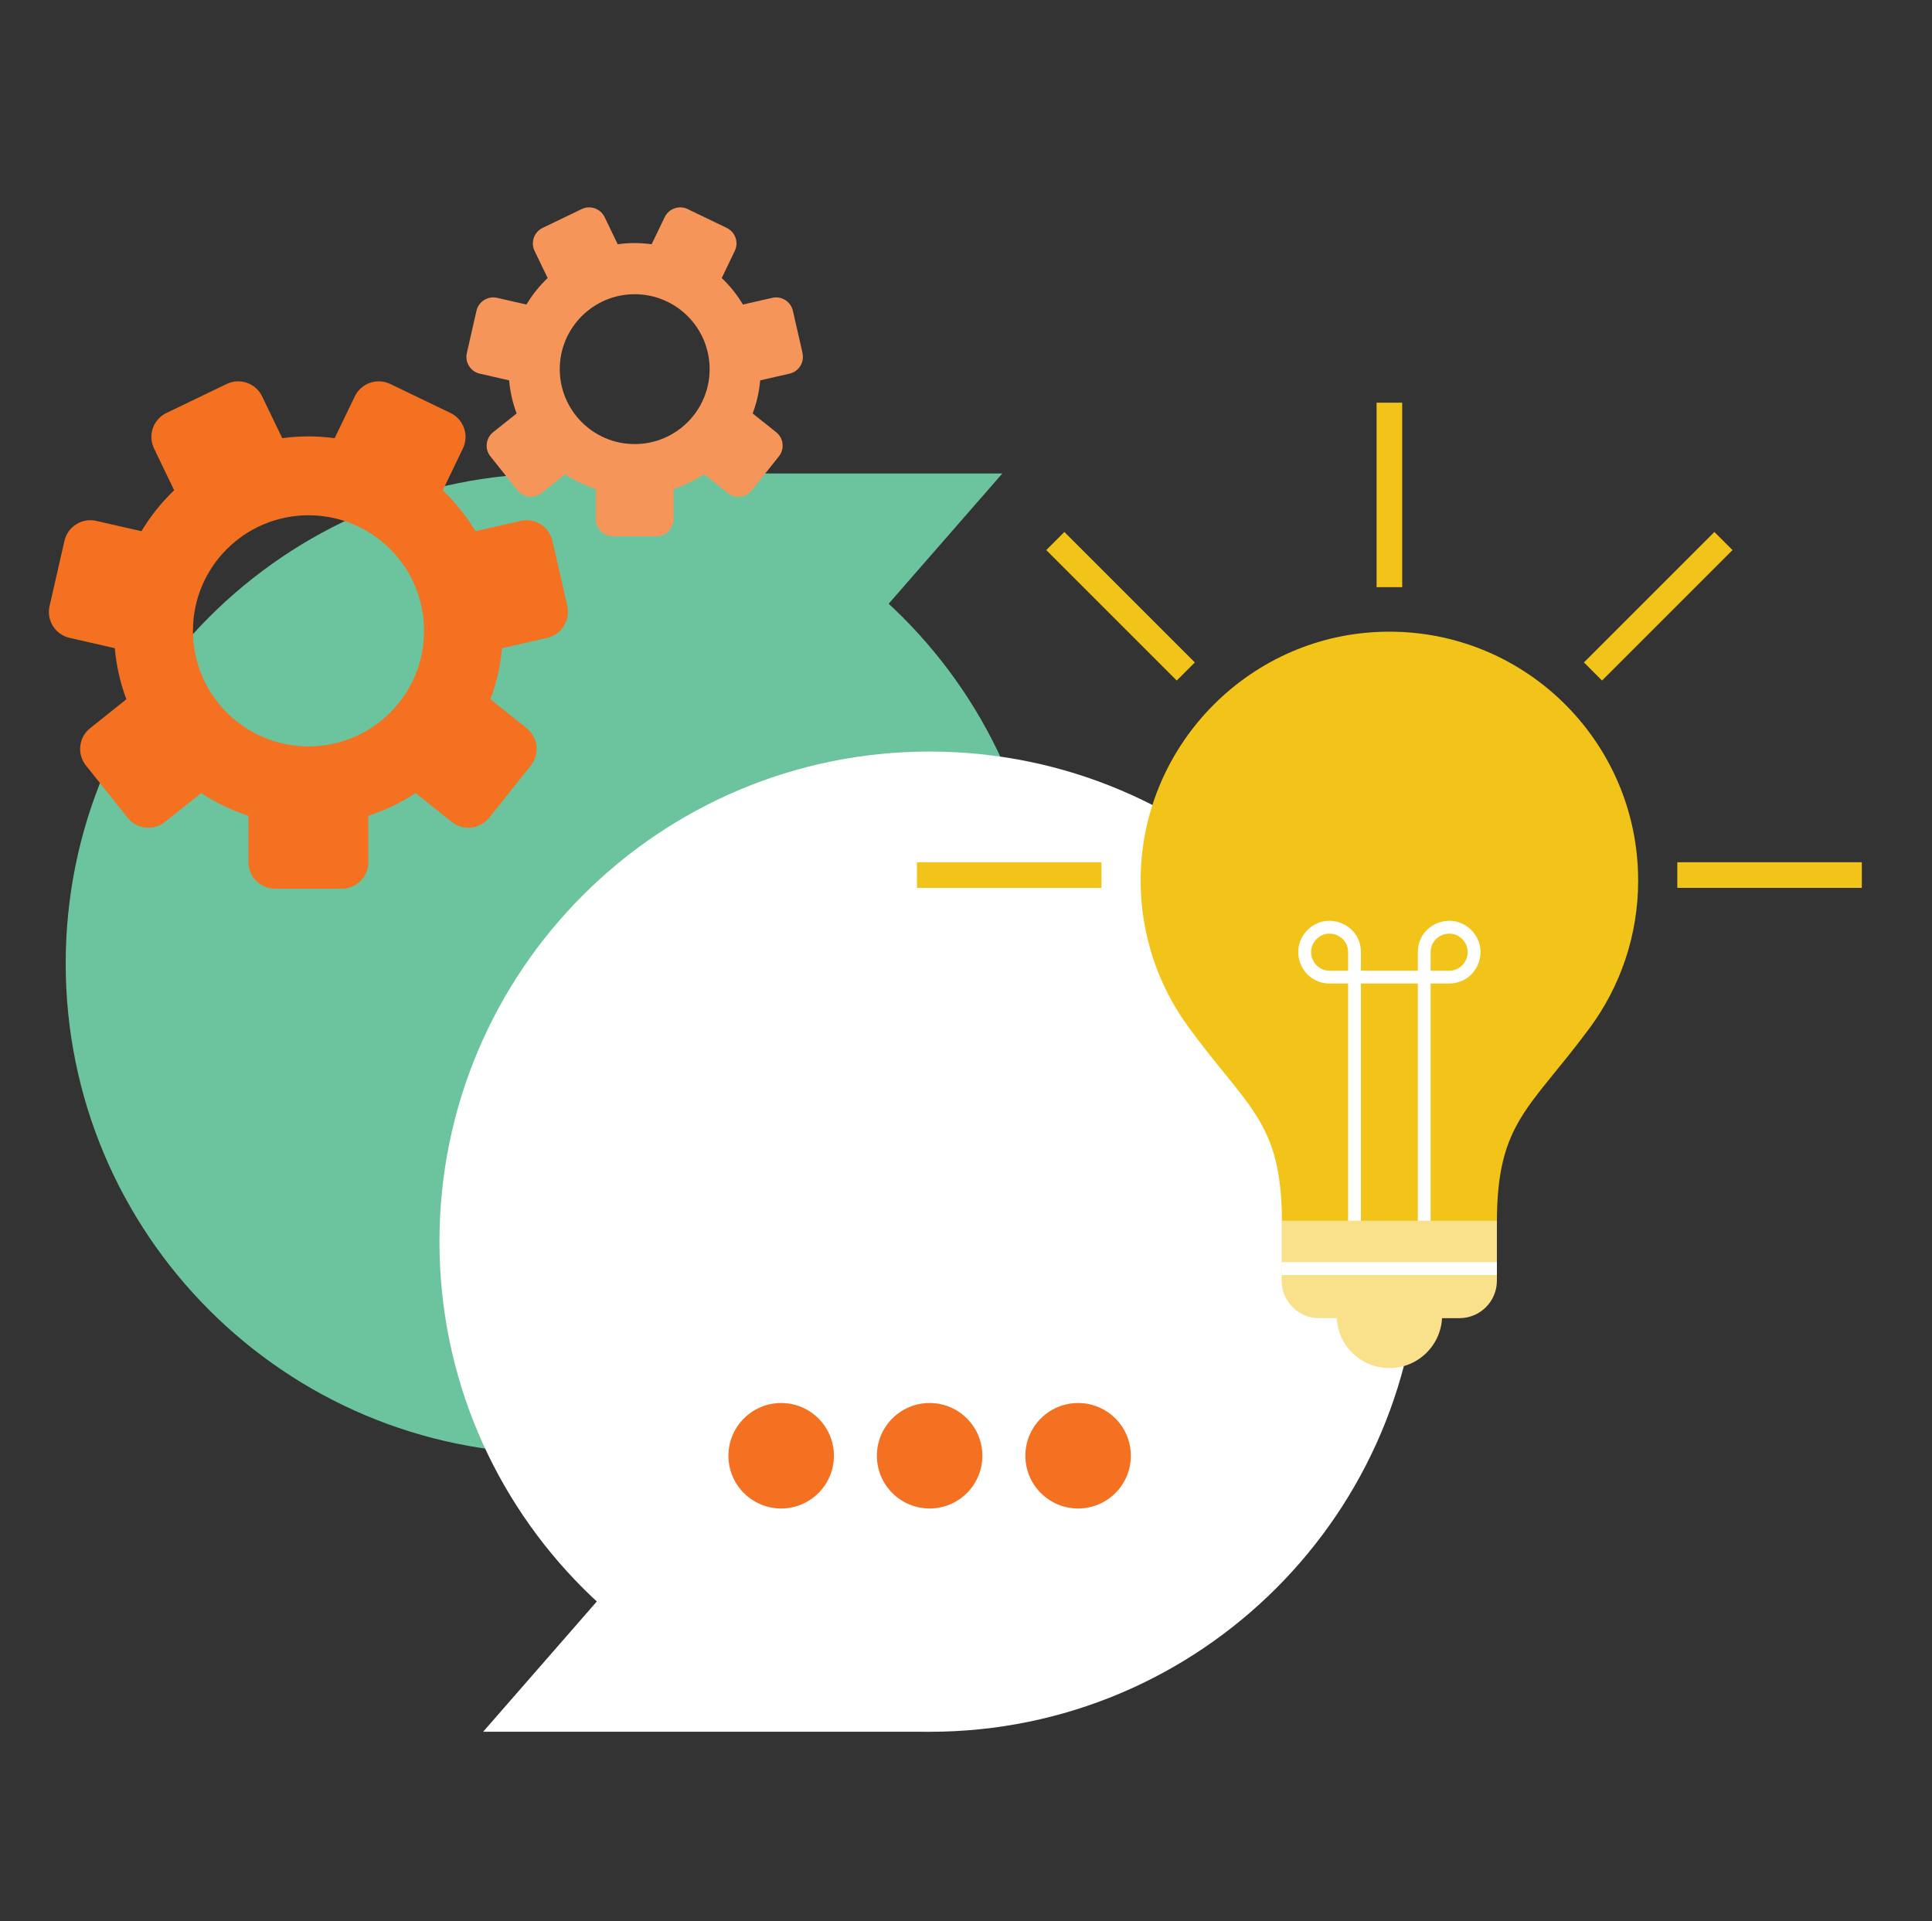 <svg width="181" height="180" viewBox="0 0 181 180" fill="none" xmlns="http://www.w3.org/2000/svg">
<rect x="0" y="0" width="181" height="180" fill="#333333" stroke="none"/>
<path d="M52.076 136.2C77.437 136.2 97.997 115.64 97.997 90.279C97.997 64.918 77.437 44.358 52.076 44.358C26.714 44.358 6.155 64.918 6.155 90.279C6.155 115.64 26.714 136.2 52.076 136.2Z" fill="#6CC49F"/>
<path d="M52.076 44.361H93.905L73.802 67.401L52.076 44.361Z" fill="#6CC49F"/>
<path d="M87.092 162.258C112.453 162.258 133.013 141.698 133.013 116.337C133.013 90.976 112.453 70.416 87.092 70.416C61.73 70.416 41.171 90.976 41.171 116.337C41.171 141.698 61.73 162.258 87.092 162.258Z" fill="white"/>
<path d="M87.092 162.255H45.263L65.366 139.215L87.092 162.255Z" fill="white"/>
<path d="M73.184 141.336C75.912 141.336 78.125 139.124 78.125 136.395C78.125 133.666 75.912 131.454 73.184 131.454C70.455 131.454 68.243 133.666 68.243 136.395C68.243 139.124 70.455 141.336 73.184 141.336Z" fill="#F37121"/>
<path d="M87.092 141.336C89.82 141.336 92.033 139.124 92.033 136.395C92.033 133.666 89.82 131.454 87.092 131.454C84.363 131.454 82.151 133.666 82.151 136.395C82.151 139.124 84.363 141.336 87.092 141.336Z" fill="#F37121"/>
<path d="M101.003 141.336C103.731 141.336 105.944 139.124 105.944 136.395C105.944 133.666 103.731 131.454 101.003 131.454C98.274 131.454 96.062 133.666 96.062 136.395C96.062 139.124 98.274 141.336 101.003 141.336Z" fill="#F37121"/>
<path d="M153.47 82.488C153.47 69.315 142.541 58.695 129.257 59.202C116.747 59.676 106.784 70.116 106.862 82.635C106.892 87.705 108.542 92.388 111.32 96.198C116.912 103.875 120.098 105.063 120.098 114.561V114.639H140.237V114.561C140.237 105.114 143.318 103.917 148.928 96.318C151.784 92.451 153.473 87.669 153.473 82.491L153.47 82.488Z" fill="#F2C318"/>
<path d="M134.03 114.672H132.83V92.148H127.499V114.672H126.299V92.148H124.565C123.374 92.148 122.339 91.467 121.868 90.372C121.397 89.277 121.616 88.059 122.438 87.195C123.281 86.307 124.514 86.037 125.654 86.49C126.794 86.943 127.499 87.99 127.499 89.214V90.948H132.83V89.214C132.83 87.987 133.538 86.943 134.675 86.49C135.812 86.037 137.045 86.307 137.891 87.195C138.713 88.059 138.929 89.277 138.461 90.372C137.99 91.467 136.958 92.148 135.764 92.148H134.03V114.672ZM134.03 90.948H135.764C136.607 90.948 137.138 90.405 137.357 89.898C137.576 89.391 137.6 88.632 137.021 88.02C136.424 87.393 135.647 87.393 135.122 87.603C134.594 87.813 134.03 88.347 134.03 89.214V90.948ZM124.547 87.477C124.133 87.477 123.686 87.624 123.308 88.02C122.729 88.632 122.753 89.391 122.972 89.898C123.191 90.405 123.722 90.948 124.565 90.948H126.299V89.214C126.299 88.347 125.735 87.813 125.207 87.603C125.012 87.525 124.787 87.477 124.547 87.477Z" fill="white"/>
<path d="M135.104 123.24C135.104 125.967 132.893 128.181 130.163 128.181C127.433 128.181 125.222 125.97 125.222 123.24" fill="#F9E18C"/>
<path d="M120.068 114.372H140.237V119.994C140.237 121.932 138.665 123.504 136.727 123.504H123.581C121.643 123.504 120.071 121.932 120.071 119.994V114.372H120.068Z" fill="#F9E18C"/>
<path d="M140.237 118.26H120.068V119.46H140.237V118.26Z" fill="white"/>
<path d="M103.19 80.787H85.904V83.187H103.19V80.787Z" fill="#F2C318"/>
<path d="M99.716 49.843L98.019 51.54L110.242 63.763L111.939 62.066L99.716 49.843Z" fill="#F2C318"/>
<path d="M131.366 37.728H128.966V55.014H131.366V37.728Z" fill="#F2C318"/>
<path d="M160.613 49.842L148.39 62.065L150.087 63.762L162.31 51.539L160.613 49.842Z" fill="#F2C318"/>
<path d="M174.425 80.787H157.139V83.187H174.425V80.787Z" fill="#F2C318"/>
<path d="M75.185 33.078L74.282 29.118C74.084 28.251 73.22 27.708 72.35 27.906L69.602 28.533C69.053 27.615 68.384 26.781 67.616 26.049L68.84 23.508C69.227 22.707 68.888 21.741 68.087 21.354L64.427 19.59C63.626 19.203 62.66 19.542 62.273 20.343L61.049 22.884C60.53 22.815 59.999 22.773 59.459 22.773C58.919 22.773 58.388 22.812 57.869 22.884L56.645 20.343C56.258 19.542 55.295 19.203 54.494 19.59L50.834 21.354C50.033 21.741 49.694 22.704 50.081 23.508L51.305 26.049C50.537 26.784 49.868 27.618 49.319 28.533L46.571 27.906C45.704 27.708 44.837 28.251 44.639 29.118L43.736 33.078C43.538 33.945 44.081 34.812 44.948 35.01L47.696 35.637C47.792 36.72 48.032 37.761 48.401 38.739L46.199 40.494C45.503 41.049 45.389 42.063 45.944 42.759L48.476 45.936C49.031 46.632 50.045 46.746 50.741 46.191L52.946 44.433C53.825 45.015 54.788 45.483 55.814 45.816V48.633C55.814 49.524 56.537 50.247 57.428 50.247H61.49C62.381 50.247 63.104 49.524 63.104 48.633V45.816C64.127 45.483 65.09 45.018 65.969 44.433L68.174 46.191C68.87 46.746 69.884 46.632 70.439 45.936L72.971 42.759C73.526 42.063 73.412 41.049 72.716 40.494L70.514 38.739C70.883 37.761 71.123 36.72 71.219 35.637L73.967 35.01C74.834 34.812 75.38 33.948 75.179 33.078H75.185ZM59.462 41.607C55.586 41.607 52.442 38.463 52.442 34.587C52.442 30.711 55.586 27.567 59.462 27.567C63.338 27.567 66.482 30.711 66.482 34.587C66.482 38.463 63.338 41.607 59.462 41.607Z" fill="#F69559"/>
<path d="M53.153 56.784L51.758 50.676C51.452 49.338 50.12 48.498 48.779 48.804L44.543 49.77C43.697 48.357 42.665 47.07 41.48 45.936L43.367 42.015C43.964 40.779 43.442 39.291 42.206 38.694L36.56 35.976C35.324 35.379 33.836 35.901 33.239 37.137L31.352 41.055C30.548 40.947 29.732 40.887 28.898 40.887C28.064 40.887 27.248 40.947 26.444 41.055L24.557 37.137C23.96 35.901 22.475 35.379 21.236 35.976L15.59 38.694C14.354 39.291 13.832 40.776 14.429 42.015L16.316 45.936C15.131 47.067 14.099 48.354 13.253 49.77L9.017 48.804C7.679 48.498 6.344 49.335 6.038 50.676L4.643 56.784C4.337 58.122 5.174 59.457 6.515 59.763L10.754 60.732C10.901 62.403 11.273 64.008 11.84 65.517L8.444 68.226C7.37 69.081 7.193 70.647 8.051 71.721L11.957 76.62C12.812 77.694 14.378 77.871 15.452 77.013L18.851 74.304C20.207 75.204 21.692 75.924 23.273 76.434V80.778C23.273 82.152 24.386 83.265 25.76 83.265H32.024C33.398 83.265 34.511 82.152 34.511 80.778V76.434C36.089 75.921 37.574 75.201 38.933 74.304L42.332 77.013C43.406 77.868 44.972 77.694 45.827 76.62L49.733 71.721C50.588 70.647 50.414 69.081 49.34 68.226L45.944 65.517C46.511 64.008 46.883 62.4 47.03 60.732L51.269 59.763C52.607 59.457 53.447 58.125 53.141 56.784H53.153ZM39.731 59.106C39.731 65.085 34.883 69.933 28.904 69.933C22.925 69.933 18.077 65.085 18.077 59.106C18.077 53.127 22.925 48.279 28.904 48.279C34.883 48.279 39.731 53.127 39.731 59.106Z" fill="#F37121"/>
</svg>
